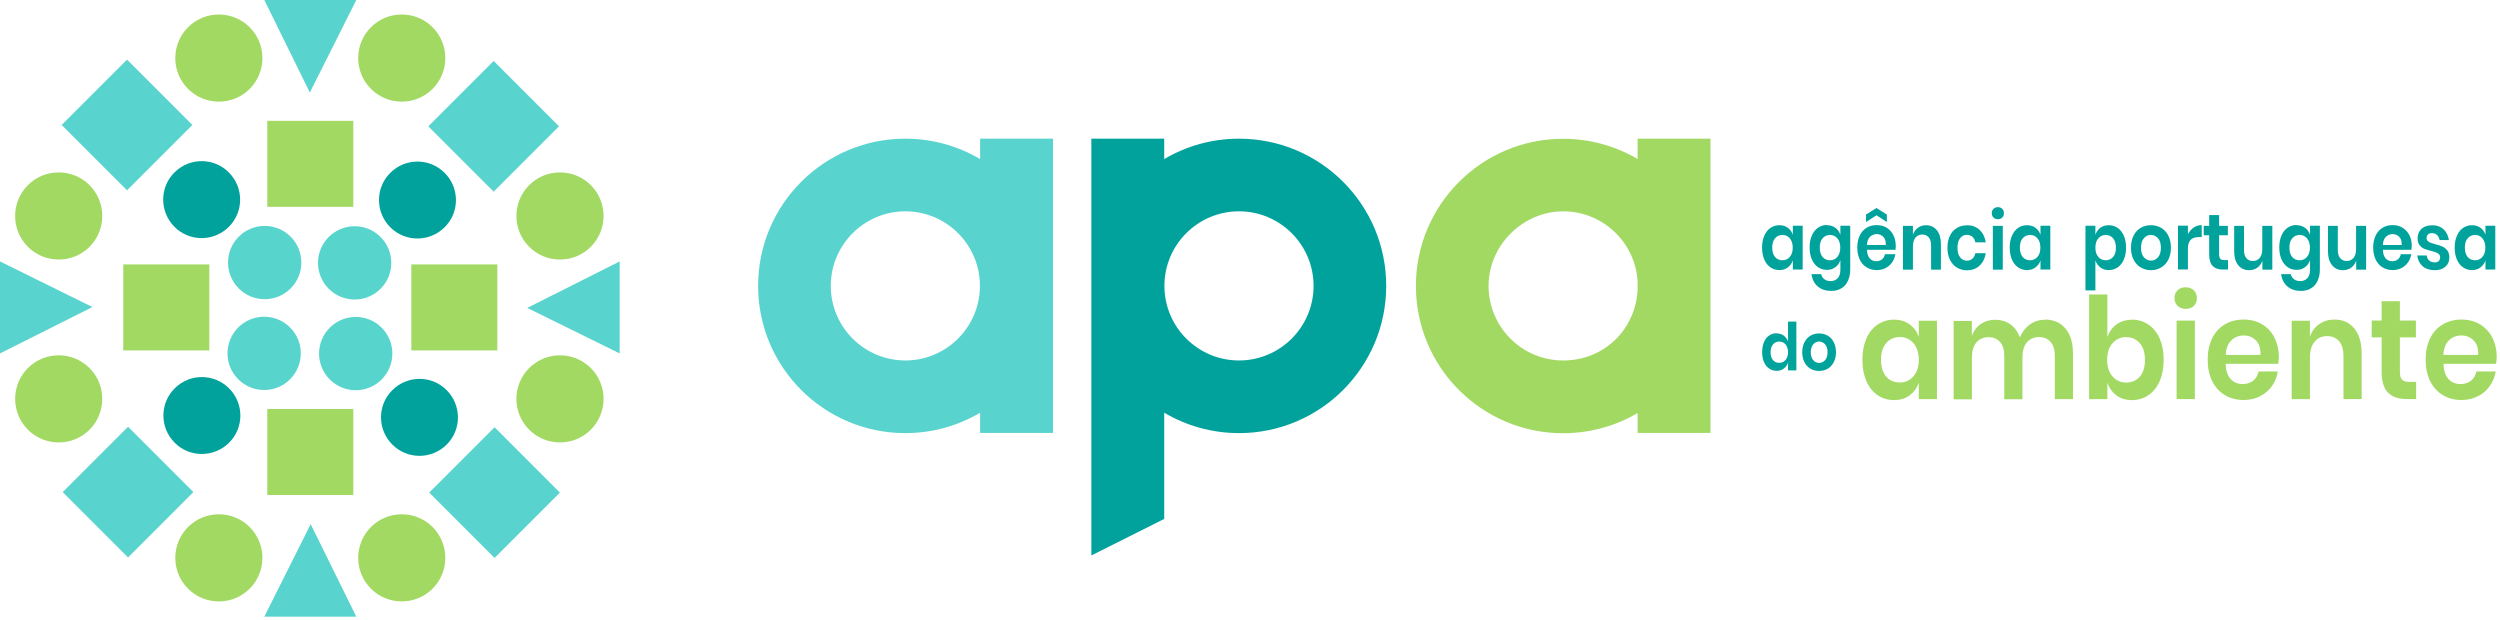 <svg width="234" height="58" viewBox="0 0 234 58" fill="none" xmlns="http://www.w3.org/2000/svg">
<path fill-rule="evenodd" clip-rule="evenodd" d="M8.38 23.1C6.79 24.69 4.2 24.69 2.61 23.1C1.02 21.51 1.02 18.92 2.61 17.33C4.2 15.74 6.79 15.74 8.38 17.33C9.97 18.92 9.97 21.51 8.38 23.1Z" fill="#A2D962"/>
<path fill-rule="evenodd" clip-rule="evenodd" d="M8.38 40.22C6.79 41.81 4.2 41.81 2.61 40.22C1.02 38.63 1.02 36.04 2.61 34.45C4.2 32.86 6.79 32.86 8.38 34.45C9.97 36.04 9.97 38.63 8.38 40.22Z" fill="#A2D962"/>
<path fill-rule="evenodd" clip-rule="evenodd" d="M23.37 49.33C24.96 50.92 24.96 53.51 23.37 55.1C21.78 56.69 19.19 56.69 17.6 55.1C16.01 53.51 16.01 50.92 17.6 49.33C19.19 47.74 21.78 47.74 23.37 49.33Z" fill="#A2D962"/>
<path fill-rule="evenodd" clip-rule="evenodd" d="M40.49 49.33C42.08 50.92 42.08 53.51 40.49 55.1C38.9 56.69 36.31 56.69 34.72 55.1C33.13 53.51 33.13 50.92 34.72 49.33C36.31 47.74 38.9 47.74 40.49 49.33Z" fill="#A2D962"/>
<path fill-rule="evenodd" clip-rule="evenodd" d="M23.37 2.55C24.96 4.14 24.96 6.73 23.37 8.32C21.78 9.91 19.19 9.91 17.6 8.32C16.01 6.73 16.01 4.14 17.6 2.55C19.19 0.96 21.78 0.96 23.37 2.55Z" fill="#A2D962"/>
<path fill-rule="evenodd" clip-rule="evenodd" d="M40.49 2.55C42.08 4.14 42.08 6.73 40.49 8.32C38.9 9.91 36.31 9.91 34.72 8.32C33.13 6.73 33.13 4.14 34.72 2.55C36.31 0.96 38.9 0.96 40.49 2.55Z" fill="#A2D962"/>
<path fill-rule="evenodd" clip-rule="evenodd" d="M16.351 36.35C17.761 34.94 20.03 34.94 21.441 36.35C22.851 37.76 22.851 40.04 21.441 41.44C20.03 42.84 17.75 42.85 16.351 41.44C14.941 40.03 14.941 37.75 16.351 36.35Z" fill="#01A29C"/>
<path fill-rule="evenodd" clip-rule="evenodd" d="M36.53 16.18C37.94 14.77 40.21 14.77 41.62 16.18C43.03 17.59 43.03 19.87 41.62 21.27C40.21 22.67 37.93 22.68 36.53 21.27C35.12 19.86 35.12 17.58 36.53 16.18Z" fill="#01A29C"/>
<path fill-rule="evenodd" clip-rule="evenodd" d="M16.329 16.14C17.739 14.73 20.019 14.73 21.419 16.14C22.829 17.55 22.829 19.83 21.419 21.23C20.009 22.64 17.729 22.64 16.329 21.23C14.929 19.82 14.919 17.54 16.329 16.14Z" fill="#01A29C"/>
<path fill-rule="evenodd" clip-rule="evenodd" d="M36.72 36.52C38.13 35.11 40.41 35.11 41.81 36.52C43.21 37.93 43.22 40.21 41.81 41.61C40.4 43.02 38.12 43.02 36.72 41.61C35.31 40.2 35.31 37.92 36.72 36.52Z" fill="#01A29C"/>
<path fill-rule="evenodd" clip-rule="evenodd" d="M35.72 35.52C37.06 34.18 37.06 32.01 35.72 30.67C34.38 29.33 32.21 29.33 30.87 30.67C29.53 32.01 29.53 34.18 30.87 35.52C32.21 36.86 34.38 36.86 35.72 35.52Z" fill="#57D4CC"/>
<path fill-rule="evenodd" clip-rule="evenodd" d="M35.62 27.03C36.96 25.69 36.96 23.52 35.62 22.18C34.28 20.84 32.11 20.84 30.77 22.18C29.43 23.52 29.43 25.69 30.77 27.03C32.11 28.37 34.28 28.37 35.62 27.03Z" fill="#57D4CC"/>
<path fill-rule="evenodd" clip-rule="evenodd" d="M27.15 35.5C28.49 34.16 28.49 31.99 27.15 30.65C25.81 29.31 23.64 29.31 22.3 30.65C20.96 31.99 20.96 34.16 22.3 35.5C23.64 36.84 25.81 36.84 27.15 35.5Z" fill="#57D4CC"/>
<path fill-rule="evenodd" clip-rule="evenodd" d="M27.2 27C28.54 25.66 28.54 23.49 27.2 22.15C25.86 20.81 23.69 20.81 22.35 22.15C21.01 23.49 21.01 25.66 22.35 27C23.69 28.34 25.86 28.34 27.2 27Z" fill="#57D4CC"/>
<path fill-rule="evenodd" clip-rule="evenodd" d="M55.3 23.1C53.71 24.69 51.12 24.69 49.53 23.1C47.94 21.51 47.94 18.92 49.53 17.33C51.12 15.74 53.71 15.74 55.3 17.33C56.89 18.92 56.89 21.51 55.3 23.1Z" fill="#A2D962"/>
<path fill-rule="evenodd" clip-rule="evenodd" d="M55.3 40.22C53.71 41.81 51.12 41.81 49.53 40.22C47.94 38.63 47.94 36.04 49.53 34.45C51.12 32.86 53.71 32.86 55.3 34.45C56.89 36.04 56.89 38.63 55.3 40.22Z" fill="#A2D962"/>
<path d="M46.292 39.99L40.176 46.107L46.292 52.223L52.409 46.107L46.292 39.99Z" fill="#58D3CE"/>
<path fill-rule="evenodd" clip-rule="evenodd" d="M58 24.47V33.08L49.35 28.82L58 24.47Z" fill="#58D3CE"/>
<path fill-rule="evenodd" clip-rule="evenodd" d="M24.74 57.72H33.35L29.08 49.06L24.74 57.72Z" fill="#58D3CE"/>
<path fill-rule="evenodd" clip-rule="evenodd" d="M33.35 0H24.74L29 8.66L33.35 0Z" fill="#58D3CE"/>
<path fill-rule="evenodd" clip-rule="evenodd" d="M0 33.08V24.47L8.65 28.74L0 33.08Z" fill="#58D3CE"/>
<path d="M11.89 5.58L5.773 11.697L11.89 17.813L18.006 11.697L11.89 5.58Z" fill="#58D3CE"/>
<path d="M46.206 5.707L40.09 11.824L46.206 17.94L52.323 11.824L46.206 5.707Z" fill="#58D3CE"/>
<path d="M11.987 39.946L5.87 46.062L11.987 52.179L18.103 46.062L11.987 39.946Z" fill="#58D3CE"/>
<path d="M46.55 24.75H38.5V32.8H46.55V24.75Z" fill="#A2D962"/>
<path d="M19.59 24.75H11.54V32.8H19.59V24.75Z" fill="#A2D962"/>
<path d="M33.069 38.28H25.02V46.33H33.069V38.28Z" fill="#A2D962"/>
<path d="M33.069 11.31H25.02V19.36H33.069V11.31Z" fill="#A2D962"/>
<path fill-rule="evenodd" clip-rule="evenodd" d="M84.74 19.78C88.6 19.78 91.72 22.91 91.72 26.76C91.72 30.61 88.59 33.74 84.74 33.74C80.89 33.74 77.76 30.61 77.76 26.76C77.76 22.91 80.89 19.78 84.74 19.78ZM84.74 12.98C87.3 12.98 89.69 13.68 91.74 14.89V12.98H98.56V40.52H91.74V38.63C89.69 39.84 87.29 40.54 84.74 40.54C77.13 40.54 70.96 34.37 70.96 26.76C70.96 19.15 77.13 12.98 84.74 12.98Z" fill="#58D3CE"/>
<path fill-rule="evenodd" clip-rule="evenodd" d="M153.279 27.2V26.32C153.049 22.67 150.019 19.78 146.309 19.78C142.599 19.78 139.329 22.91 139.329 26.76C139.329 30.61 142.459 33.74 146.309 33.74C150.159 33.74 153.049 30.85 153.279 27.2ZM153.279 12.98H160.099V40.52H153.279V38.66C151.239 39.86 148.849 40.55 146.309 40.55C138.699 40.55 132.529 34.38 132.529 26.77C132.529 19.16 138.699 12.99 146.309 12.99C148.849 12.99 151.229 13.68 153.279 14.88V12.99V12.98Z" fill="#A2D962"/>
<path fill-rule="evenodd" clip-rule="evenodd" d="M115.97 19.78C112.11 19.78 108.99 22.91 108.99 26.76C108.99 30.61 112.12 33.74 115.97 33.74C119.82 33.74 122.95 30.61 122.95 26.76C122.95 22.91 119.82 19.78 115.97 19.78ZM108.97 12.98H102.15V51.99L108.97 48.57V38.63C111.02 39.84 113.42 40.54 115.97 40.54C123.58 40.54 129.75 34.37 129.75 26.76C129.75 19.15 123.58 12.98 115.97 12.98C113.41 12.98 111.02 13.68 108.97 14.89V12.98Z" fill="#01A29C"/>
<path d="M190.02 21.99C189.73 21.99 189.5 22.1 189.32 22.31C189.14 22.52 189.06 22.81 189.06 23.18C189.06 23.55 189.15 23.84 189.32 24.05C189.5 24.26 189.73 24.36 190.02 24.36C190.31 24.36 190.53 24.25 190.71 24.04C190.89 23.83 190.98 23.54 190.98 23.18C190.98 22.82 190.89 22.53 190.71 22.31C190.53 22.1 190.3 21.99 190.02 21.99ZM189.73 21.08C190.04 21.08 190.3 21.16 190.52 21.32C190.74 21.48 190.9 21.7 190.99 21.98V21.13H191.91V25.23H190.99V24.37C190.9 24.65 190.74 24.87 190.52 25.03C190.3 25.2 190.04 25.28 189.73 25.28C189.42 25.28 189.15 25.2 188.9 25.03C188.65 24.86 188.46 24.62 188.32 24.3C188.18 23.98 188.11 23.61 188.11 23.18C188.11 22.75 188.18 22.38 188.32 22.06C188.46 21.74 188.65 21.5 188.9 21.33C189.15 21.16 189.42 21.08 189.73 21.08ZM187.46 21.14V25.24H186.53V21.14H187.46ZM186.43 19.96C186.43 19.79 186.48 19.66 186.59 19.55C186.7 19.44 186.83 19.39 187 19.39C187.17 19.39 187.31 19.44 187.41 19.55C187.52 19.66 187.57 19.79 187.57 19.96C187.57 20.13 187.52 20.26 187.41 20.36C187.3 20.47 187.17 20.52 187 20.52C186.83 20.52 186.69 20.47 186.59 20.36C186.48 20.25 186.43 20.12 186.43 19.96ZM184.11 21.08C184.58 21.08 184.97 21.22 185.28 21.51C185.59 21.8 185.79 22.19 185.87 22.68H184.89C184.85 22.46 184.76 22.29 184.62 22.17C184.48 22.04 184.3 21.98 184.09 21.98C183.84 21.98 183.64 22.08 183.47 22.29C183.31 22.49 183.22 22.79 183.22 23.19C183.22 23.59 183.3 23.88 183.47 24.09C183.63 24.29 183.84 24.4 184.09 24.4C184.3 24.4 184.48 24.34 184.62 24.21C184.76 24.08 184.85 23.91 184.89 23.7H185.87C185.79 24.19 185.59 24.58 185.28 24.87C184.97 25.16 184.57 25.3 184.11 25.3C183.75 25.3 183.44 25.21 183.16 25.04C182.88 24.87 182.67 24.63 182.51 24.31C182.36 23.99 182.28 23.62 182.28 23.19C182.28 22.76 182.36 22.39 182.51 22.07C182.66 21.75 182.88 21.51 183.16 21.34C183.44 21.17 183.75 21.09 184.11 21.09V21.08ZM180.28 21.08C180.7 21.08 181.04 21.24 181.29 21.55C181.54 21.86 181.67 22.3 181.67 22.86V25.24H180.75V22.98C180.75 22.65 180.68 22.4 180.53 22.22C180.38 22.04 180.18 21.95 179.92 21.95C179.66 21.95 179.45 22.05 179.29 22.24C179.13 22.43 179.05 22.71 179.05 23.07V25.24H178.12V21.14H179.05V21.96C179.15 21.68 179.31 21.47 179.53 21.31C179.75 21.15 180.01 21.08 180.3 21.08H180.28ZM175.64 20.15L174.66 20.78V20.08L175.64 19.47L176.61 20.08V20.78L175.64 20.15ZM176.51 22.93C176.52 22.59 176.45 22.34 176.28 22.17C176.11 22 175.9 21.91 175.66 21.91C175.42 21.91 175.2 22 175.03 22.17C174.86 22.34 174.76 22.6 174.75 22.93H176.52H176.51ZM177.45 23.03C177.45 23.13 177.44 23.25 177.42 23.38H174.75C174.76 23.74 174.85 24.01 175.01 24.19C175.17 24.36 175.37 24.45 175.62 24.45C175.83 24.45 176.01 24.39 176.16 24.27C176.3 24.15 176.39 23.99 176.43 23.79H177.41C177.36 24.08 177.26 24.33 177.1 24.56C176.94 24.79 176.74 24.96 176.49 25.09C176.24 25.22 175.97 25.28 175.66 25.28C175.3 25.28 174.99 25.19 174.71 25.02C174.43 24.85 174.22 24.61 174.07 24.29C173.92 23.97 173.84 23.6 173.84 23.17C173.84 22.74 173.92 22.37 174.07 22.05C174.22 21.73 174.44 21.49 174.71 21.32C174.99 21.15 175.3 21.07 175.66 21.07C176.02 21.07 176.33 21.15 176.6 21.32C176.87 21.49 177.08 21.72 177.22 22.01C177.37 22.3 177.44 22.64 177.44 23.01L177.45 23.03ZM171.29 21.99C171 21.99 170.77 22.1 170.59 22.31C170.41 22.52 170.33 22.81 170.33 23.18C170.33 23.55 170.42 23.84 170.59 24.05C170.77 24.26 171 24.36 171.29 24.36C171.58 24.36 171.8 24.25 171.98 24.04C172.16 23.83 172.25 23.54 172.25 23.18C172.25 22.82 172.16 22.53 171.98 22.31C171.8 22.1 171.57 21.99 171.29 21.99ZM171 21.08C171.31 21.08 171.57 21.16 171.79 21.32C172.01 21.48 172.17 21.7 172.26 21.98V21.13H173.18V25.24C173.18 25.62 173.11 25.96 172.98 26.26C172.85 26.56 172.65 26.8 172.38 26.97C172.11 27.14 171.79 27.23 171.42 27.23C170.89 27.23 170.47 27.09 170.14 26.81C169.82 26.53 169.62 26.15 169.55 25.66H170.46C170.51 25.87 170.61 26.03 170.77 26.14C170.92 26.26 171.12 26.31 171.35 26.31C171.62 26.31 171.84 26.22 172.01 26.04C172.18 25.86 172.26 25.59 172.26 25.22V24.35C172.17 24.63 172.01 24.85 171.79 25.01C171.57 25.18 171.31 25.26 171 25.26C170.69 25.26 170.42 25.18 170.17 25.01C169.92 24.84 169.73 24.6 169.59 24.28C169.45 23.96 169.38 23.59 169.38 23.16C169.38 22.73 169.45 22.36 169.59 22.04C169.73 21.72 169.92 21.48 170.17 21.31C170.42 21.14 170.69 21.06 171 21.06V21.08ZM166.84 21.99C166.55 21.99 166.32 22.1 166.14 22.31C165.96 22.52 165.88 22.81 165.88 23.18C165.88 23.55 165.97 23.84 166.14 24.05C166.32 24.26 166.55 24.36 166.84 24.36C167.13 24.36 167.35 24.25 167.53 24.04C167.71 23.83 167.8 23.54 167.8 23.18C167.8 22.82 167.71 22.53 167.53 22.31C167.35 22.1 167.12 21.99 166.84 21.99ZM166.55 21.08C166.86 21.08 167.12 21.16 167.34 21.32C167.56 21.48 167.72 21.7 167.81 21.98V21.13H168.73V25.23H167.81V24.37C167.72 24.65 167.56 24.87 167.34 25.03C167.12 25.2 166.86 25.28 166.55 25.28C166.24 25.28 165.97 25.2 165.72 25.03C165.47 24.86 165.28 24.62 165.14 24.3C165 23.98 164.93 23.61 164.93 23.18C164.93 22.75 165 22.38 165.14 22.06C165.28 21.74 165.47 21.5 165.72 21.33C165.97 21.16 166.24 21.08 166.55 21.08Z" fill="#00A39C"/>
<path d="M231.669 21.99C231.379 21.99 231.149 22.1 230.969 22.31C230.789 22.52 230.709 22.81 230.709 23.18C230.709 23.55 230.799 23.84 230.969 24.05C231.149 24.26 231.379 24.36 231.669 24.36C231.959 24.36 232.179 24.25 232.359 24.04C232.539 23.83 232.629 23.54 232.629 23.18C232.629 22.82 232.539 22.53 232.359 22.31C232.179 22.1 231.949 21.99 231.669 21.99ZM231.379 21.08C231.689 21.08 231.949 21.16 232.169 21.32C232.389 21.48 232.549 21.7 232.639 21.98V21.13H233.559V25.23H232.639V24.37C232.549 24.65 232.389 24.87 232.169 25.03C231.949 25.2 231.689 25.28 231.379 25.28C231.069 25.28 230.799 25.2 230.549 25.03C230.299 24.86 230.109 24.62 229.969 24.3C229.829 23.98 229.759 23.61 229.759 23.18C229.759 22.75 229.829 22.38 229.969 22.06C230.109 21.74 230.299 21.5 230.549 21.33C230.799 21.16 231.069 21.08 231.379 21.08ZM227.649 21.08C228.089 21.08 228.449 21.21 228.719 21.46C228.989 21.71 229.149 22.05 229.219 22.47H228.349C228.309 22.27 228.239 22.12 228.109 22C227.989 21.88 227.829 21.82 227.629 21.82C227.469 21.82 227.349 21.86 227.259 21.95C227.169 22.03 227.129 22.15 227.129 22.29C227.129 22.4 227.169 22.49 227.239 22.56C227.309 22.63 227.399 22.68 227.499 22.72C227.609 22.76 227.759 22.81 227.949 22.86C228.229 22.93 228.449 23 228.619 23.08C228.789 23.16 228.939 23.28 229.069 23.44C229.189 23.6 229.259 23.83 229.259 24.11C229.259 24.46 229.139 24.74 228.889 24.96C228.649 25.18 228.319 25.29 227.909 25.29C227.439 25.29 227.059 25.17 226.769 24.93C226.489 24.69 226.309 24.35 226.249 23.91H227.139C227.159 24.11 227.239 24.27 227.379 24.39C227.519 24.51 227.689 24.56 227.909 24.56C228.069 24.56 228.189 24.52 228.269 24.43C228.349 24.34 228.399 24.23 228.399 24.09C228.399 23.97 228.359 23.88 228.289 23.8C228.219 23.73 228.129 23.67 228.019 23.63C227.909 23.59 227.759 23.54 227.559 23.49C227.289 23.42 227.069 23.35 226.899 23.28C226.729 23.21 226.589 23.09 226.469 22.94C226.349 22.78 226.289 22.57 226.289 22.29C226.289 21.93 226.409 21.65 226.649 21.42C226.889 21.2 227.219 21.09 227.649 21.09V21.08ZM224.799 22.93C224.809 22.59 224.739 22.34 224.569 22.17C224.399 22 224.189 21.91 223.949 21.91C223.709 21.91 223.489 22 223.319 22.17C223.149 22.34 223.049 22.6 223.039 22.93H224.809H224.799ZM225.739 23.03C225.739 23.13 225.729 23.25 225.709 23.38H223.039C223.049 23.74 223.139 24.01 223.299 24.19C223.459 24.36 223.659 24.45 223.909 24.45C224.119 24.45 224.299 24.39 224.449 24.27C224.589 24.15 224.679 23.99 224.719 23.79H225.699C225.649 24.08 225.549 24.33 225.389 24.56C225.229 24.79 225.029 24.96 224.779 25.09C224.529 25.22 224.259 25.28 223.949 25.28C223.589 25.28 223.279 25.19 222.999 25.02C222.719 24.85 222.509 24.61 222.359 24.29C222.209 23.97 222.129 23.6 222.129 23.17C222.129 22.74 222.209 22.37 222.359 22.05C222.509 21.73 222.729 21.49 222.999 21.32C223.279 21.15 223.589 21.07 223.949 21.07C224.309 21.07 224.619 21.15 224.889 21.32C225.159 21.49 225.369 21.72 225.519 22.01C225.669 22.3 225.739 22.64 225.739 23.01V23.03ZM221.469 21.14V25.24H220.539V24.41C220.439 24.69 220.279 24.9 220.059 25.06C219.839 25.22 219.579 25.29 219.289 25.29C218.869 25.29 218.529 25.13 218.279 24.82C218.029 24.51 217.899 24.08 217.899 23.52V21.14H218.819V23.4C218.819 23.73 218.889 23.98 219.039 24.16C219.189 24.34 219.389 24.43 219.649 24.43C219.919 24.43 220.129 24.33 220.289 24.14C220.449 23.95 220.529 23.67 220.529 23.31V21.14H221.459H221.469ZM215.249 21.99C214.959 21.99 214.729 22.1 214.549 22.31C214.369 22.52 214.289 22.81 214.289 23.18C214.289 23.55 214.379 23.84 214.549 24.05C214.729 24.26 214.959 24.36 215.249 24.36C215.539 24.36 215.759 24.25 215.939 24.04C216.119 23.83 216.209 23.54 216.209 23.18C216.209 22.82 216.119 22.53 215.939 22.31C215.759 22.1 215.529 21.99 215.249 21.99ZM214.959 21.08C215.269 21.08 215.529 21.16 215.749 21.32C215.969 21.48 216.129 21.7 216.219 21.98V21.13H217.139V25.24C217.139 25.62 217.069 25.96 216.939 26.26C216.809 26.56 216.609 26.8 216.339 26.97C216.069 27.14 215.749 27.23 215.379 27.23C214.849 27.23 214.429 27.09 214.099 26.81C213.779 26.53 213.579 26.15 213.509 25.66H214.419C214.469 25.87 214.569 26.03 214.729 26.14C214.879 26.26 215.079 26.31 215.309 26.31C215.579 26.31 215.799 26.22 215.969 26.04C216.139 25.86 216.219 25.59 216.219 25.22V24.35C216.129 24.63 215.969 24.85 215.749 25.01C215.529 25.18 215.269 25.26 214.959 25.26C214.649 25.26 214.379 25.18 214.129 25.01C213.879 24.84 213.689 24.6 213.549 24.28C213.409 23.96 213.339 23.59 213.339 23.16C213.339 22.73 213.409 22.36 213.549 22.04C213.689 21.72 213.879 21.48 214.129 21.31C214.379 21.14 214.649 21.06 214.959 21.06V21.08ZM212.689 21.14V25.24H211.759V24.41C211.659 24.69 211.499 24.9 211.279 25.06C211.059 25.22 210.799 25.29 210.509 25.29C210.089 25.29 209.749 25.13 209.499 24.82C209.249 24.51 209.119 24.08 209.119 23.52V21.14H210.039V23.4C210.039 23.73 210.109 23.98 210.259 24.16C210.409 24.34 210.609 24.43 210.869 24.43C211.139 24.43 211.349 24.33 211.509 24.14C211.669 23.95 211.749 23.67 211.749 23.31V21.14H212.679H212.689ZM208.539 24.34V25.23H208.049C207.639 25.23 207.329 25.12 207.109 24.9C206.889 24.68 206.779 24.31 206.779 23.79V22.02H206.269V21.14H206.779V20.13H207.709V21.14H208.529V22.02H207.709V23.81C207.709 24.01 207.749 24.15 207.819 24.22C207.889 24.3 208.009 24.34 208.179 24.34H208.539ZM204.789 21.92C204.929 21.66 205.109 21.45 205.329 21.3C205.549 21.15 205.799 21.07 206.079 21.07V22.19H205.809C205.129 22.19 204.789 22.54 204.789 23.25V25.22H203.859V21.12H204.789V21.9V21.92ZM201.329 21.99C201.069 21.99 200.849 22.09 200.669 22.3C200.489 22.5 200.399 22.8 200.399 23.19C200.399 23.58 200.489 23.88 200.669 24.08C200.849 24.28 201.069 24.39 201.329 24.39C201.589 24.39 201.809 24.29 201.989 24.08C202.169 23.88 202.259 23.58 202.259 23.19C202.259 22.8 202.169 22.5 201.989 22.3C201.809 22.1 201.589 21.99 201.329 21.99ZM201.329 21.08C201.689 21.08 201.999 21.16 202.289 21.33C202.569 21.5 202.799 21.74 202.959 22.06C203.119 22.38 203.199 22.75 203.199 23.18C203.199 23.61 203.119 23.98 202.959 24.3C202.799 24.62 202.579 24.86 202.289 25.03C202.009 25.2 201.689 25.29 201.329 25.29C200.969 25.29 200.659 25.2 200.369 25.03C200.089 24.86 199.859 24.62 199.699 24.3C199.539 23.98 199.459 23.61 199.459 23.18C199.459 22.75 199.539 22.38 199.699 22.06C199.859 21.74 200.079 21.5 200.369 21.33C200.649 21.16 200.969 21.08 201.329 21.08ZM197.089 21.99C196.809 21.99 196.579 22.1 196.399 22.31C196.219 22.52 196.129 22.81 196.129 23.18C196.129 23.55 196.219 23.83 196.399 24.04C196.579 24.25 196.809 24.36 197.089 24.36C197.369 24.36 197.609 24.26 197.789 24.05C197.969 23.84 198.049 23.55 198.049 23.18C198.049 22.81 197.959 22.52 197.789 22.31C197.609 22.1 197.379 21.99 197.089 21.99ZM197.379 21.08C197.689 21.08 197.959 21.16 198.209 21.33C198.459 21.5 198.649 21.74 198.789 22.06C198.929 22.38 198.999 22.75 198.999 23.18C198.999 23.61 198.929 23.98 198.789 24.3C198.649 24.62 198.459 24.86 198.209 25.03C197.959 25.2 197.689 25.28 197.379 25.28C197.069 25.28 196.809 25.2 196.589 25.03C196.369 24.86 196.219 24.64 196.129 24.37V27.18H195.199V21.13H196.129V21.98C196.219 21.7 196.379 21.48 196.589 21.32C196.809 21.16 197.069 21.08 197.379 21.08Z" fill="#00A39C"/>
<path d="M231.96 33.22C231.98 32.62 231.84 32.16 231.53 31.86C231.22 31.55 230.84 31.4 230.38 31.4C229.92 31.4 229.53 31.55 229.22 31.86C228.9 32.17 228.73 32.62 228.7 33.22H231.96ZM233.69 33.41C233.69 33.6 233.67 33.81 233.63 34.05H228.71C228.73 34.7 228.9 35.18 229.19 35.49C229.49 35.8 229.86 35.95 230.3 35.95C230.7 35.95 231.03 35.84 231.29 35.63C231.55 35.42 231.72 35.13 231.79 34.77H233.6C233.51 35.28 233.32 35.74 233.03 36.15C232.74 36.56 232.37 36.87 231.91 37.1C231.45 37.33 230.95 37.44 230.39 37.44C229.74 37.44 229.15 37.29 228.65 36.98C228.14 36.68 227.75 36.24 227.46 35.67C227.18 35.1 227.04 34.44 227.04 33.67C227.04 32.9 227.18 32.23 227.46 31.66C227.74 31.09 228.14 30.66 228.65 30.36C229.16 30.06 229.74 29.91 230.39 29.91C231.04 29.91 231.63 30.06 232.13 30.36C232.63 30.66 233.01 31.07 233.28 31.6C233.55 32.13 233.69 32.72 233.69 33.39V33.41ZM226.15 35.75V37.35H225.25C224.5 37.35 223.92 37.15 223.52 36.75C223.12 36.35 222.92 35.69 222.92 34.76V31.58H221.99V30H222.92V28.19H224.63V30H226.13V31.58H224.63V34.79C224.63 35.14 224.69 35.39 224.82 35.53C224.95 35.67 225.17 35.74 225.47 35.74H226.14L226.15 35.75ZM218.51 29.91C219.29 29.91 219.9 30.19 220.36 30.74C220.82 31.3 221.05 32.08 221.05 33.08V37.35H219.35V33.3C219.35 32.72 219.21 32.26 218.94 31.94C218.67 31.62 218.29 31.46 217.81 31.46C217.33 31.46 216.94 31.63 216.65 31.98C216.36 32.32 216.21 32.82 216.21 33.46V37.36H214.5V30.02H216.21V31.49C216.39 31 216.68 30.61 217.09 30.33C217.5 30.05 217.97 29.91 218.5 29.91H218.51ZM211.58 33.22C211.6 32.62 211.46 32.16 211.15 31.86C210.84 31.55 210.46 31.4 210.01 31.4C209.56 31.4 209.16 31.55 208.85 31.86C208.53 32.17 208.36 32.62 208.33 33.22H211.59H211.58ZM213.3 33.41C213.3 33.6 213.28 33.81 213.24 34.05H208.32C208.34 34.7 208.51 35.18 208.8 35.49C209.1 35.8 209.47 35.95 209.91 35.95C210.31 35.95 210.64 35.84 210.9 35.63C211.16 35.42 211.33 35.13 211.4 34.77H213.21C213.12 35.28 212.93 35.74 212.64 36.15C212.35 36.56 211.98 36.87 211.52 37.1C211.06 37.33 210.56 37.44 210 37.44C209.35 37.44 208.76 37.29 208.25 36.98C207.74 36.68 207.35 36.24 207.06 35.67C206.78 35.1 206.64 34.44 206.64 33.67C206.64 32.9 206.78 32.23 207.06 31.66C207.34 31.09 207.74 30.66 208.25 30.36C208.76 30.06 209.34 29.91 210 29.91C210.66 29.91 211.24 30.06 211.74 30.36C212.24 30.66 212.62 31.07 212.89 31.6C213.16 32.13 213.3 32.72 213.3 33.39V33.41ZM205.44 30.01V37.35H203.73V30.01H205.44ZM203.53 27.91C203.53 27.61 203.63 27.36 203.82 27.17C204.01 26.98 204.27 26.89 204.58 26.89C204.89 26.89 205.15 26.99 205.34 27.17C205.53 27.36 205.63 27.61 205.63 27.91C205.63 28.21 205.53 28.44 205.34 28.63C205.15 28.82 204.89 28.91 204.58 28.91C204.27 28.91 204.01 28.82 203.82 28.63C203.63 28.44 203.53 28.2 203.53 27.91ZM199.01 31.55C198.49 31.55 198.07 31.74 197.73 32.13C197.39 32.51 197.23 33.03 197.23 33.69C197.23 34.35 197.4 34.85 197.73 35.23C198.07 35.61 198.49 35.81 199.01 35.81C199.53 35.81 199.97 35.62 200.29 35.25C200.61 34.87 200.77 34.36 200.77 33.69C200.77 33.02 200.61 32.51 200.29 32.13C199.97 31.75 199.54 31.56 199.01 31.56V31.55ZM199.55 29.92C200.12 29.92 200.62 30.07 201.08 30.37C201.53 30.67 201.89 31.11 202.14 31.67C202.39 32.24 202.52 32.91 202.52 33.68C202.52 34.45 202.39 35.12 202.14 35.69C201.89 36.26 201.53 36.69 201.08 37C200.63 37.3 200.12 37.45 199.55 37.45C198.98 37.45 198.5 37.3 198.1 37.01C197.7 36.71 197.42 36.32 197.25 35.82V37.36H195.54V27.56H197.25V31.55C197.42 31.06 197.7 30.66 198.1 30.37C198.5 30.08 198.98 29.93 199.55 29.93V29.92ZM191.39 29.91C192.21 29.91 192.85 30.19 193.32 30.74C193.79 31.29 194.03 32.08 194.03 33.09V37.36H192.33V33.31C192.33 32.74 192.2 32.31 191.94 32.01C191.68 31.71 191.32 31.55 190.86 31.55C190.4 31.55 190 31.71 189.72 32.04C189.44 32.37 189.3 32.84 189.3 33.47V37.37H187.6V33.32C187.6 32.75 187.47 32.32 187.21 32.02C186.95 31.72 186.59 31.56 186.13 31.56C185.67 31.56 185.27 31.72 184.99 32.05C184.71 32.38 184.57 32.85 184.57 33.48V37.38H182.86V30.04H184.57V31.43C184.75 30.95 185.03 30.58 185.41 30.32C185.79 30.06 186.24 29.93 186.75 29.93C187.29 29.93 187.76 30.07 188.16 30.35C188.56 30.63 188.86 31.04 189.06 31.57C189.27 31.07 189.58 30.67 190 30.37C190.42 30.07 190.88 29.93 191.4 29.93L191.39 29.91ZM177.82 31.55C177.29 31.55 176.86 31.74 176.54 32.12C176.22 32.5 176.06 33.02 176.06 33.68C176.06 34.34 176.22 34.86 176.54 35.24C176.86 35.62 177.29 35.8 177.82 35.8C178.35 35.8 178.76 35.61 179.1 35.22C179.44 34.84 179.6 34.32 179.6 33.68C179.6 33.04 179.43 32.51 179.1 32.12C178.76 31.74 178.34 31.54 177.82 31.54V31.55ZM177.29 29.92C177.86 29.92 178.34 30.07 178.74 30.36C179.14 30.65 179.43 31.04 179.6 31.54V30.02H181.3V37.36H179.6V35.82C179.43 36.31 179.14 36.71 178.74 37.01C178.34 37.31 177.85 37.45 177.29 37.45C176.73 37.45 176.22 37.3 175.76 37C175.31 36.7 174.95 36.26 174.7 35.69C174.45 35.12 174.32 34.45 174.32 33.68C174.32 32.91 174.45 32.24 174.7 31.67C174.95 31.1 175.31 30.67 175.76 30.37C176.21 30.07 176.72 29.92 177.29 29.92Z" fill="#A2D962"/>
<path d="M170.269 31.97C170.049 31.97 169.869 32.06 169.719 32.23C169.569 32.4 169.489 32.65 169.489 32.97C169.489 33.29 169.569 33.54 169.719 33.71C169.869 33.88 170.059 33.97 170.269 33.97C170.479 33.97 170.669 33.88 170.829 33.71C170.979 33.54 171.059 33.29 171.059 32.97C171.059 32.65 170.979 32.4 170.829 32.23C170.679 32.06 170.489 31.97 170.269 31.97ZM170.269 31.21C170.569 31.21 170.839 31.28 171.079 31.42C171.319 31.56 171.509 31.76 171.639 32.03C171.779 32.3 171.849 32.61 171.849 32.97C171.849 33.33 171.779 33.64 171.639 33.9C171.499 34.16 171.319 34.37 171.079 34.51C170.839 34.65 170.569 34.72 170.269 34.72C169.969 34.72 169.699 34.65 169.459 34.51C169.219 34.37 169.029 34.17 168.899 33.9C168.759 33.64 168.689 33.33 168.689 32.97C168.689 32.61 168.759 32.3 168.899 32.03C169.039 31.76 169.219 31.56 169.459 31.42C169.699 31.28 169.969 31.21 170.269 31.21ZM166.539 31.97C166.299 31.97 166.099 32.06 165.949 32.24C165.799 32.42 165.729 32.66 165.729 32.97C165.729 33.28 165.799 33.52 165.949 33.7C166.099 33.88 166.289 33.96 166.539 33.96C166.789 33.96 166.969 33.87 167.129 33.69C167.279 33.51 167.359 33.27 167.359 32.97C167.359 32.67 167.279 32.42 167.129 32.24C166.979 32.06 166.779 31.97 166.539 31.97ZM166.299 31.21C166.559 31.21 166.779 31.28 166.959 31.41C167.139 31.55 167.279 31.73 167.359 31.96V30.1H168.139V34.67H167.359V33.95C167.279 34.18 167.149 34.36 166.959 34.5C166.779 34.64 166.559 34.71 166.299 34.71C166.039 34.71 165.809 34.64 165.599 34.5C165.389 34.36 165.229 34.16 165.109 33.89C164.989 33.62 164.939 33.31 164.939 32.95C164.939 32.59 164.999 32.28 165.109 32.01C165.229 31.74 165.389 31.54 165.599 31.4C165.809 31.26 166.039 31.19 166.299 31.19V31.21Z" fill="#00A39C"/>
</svg>
